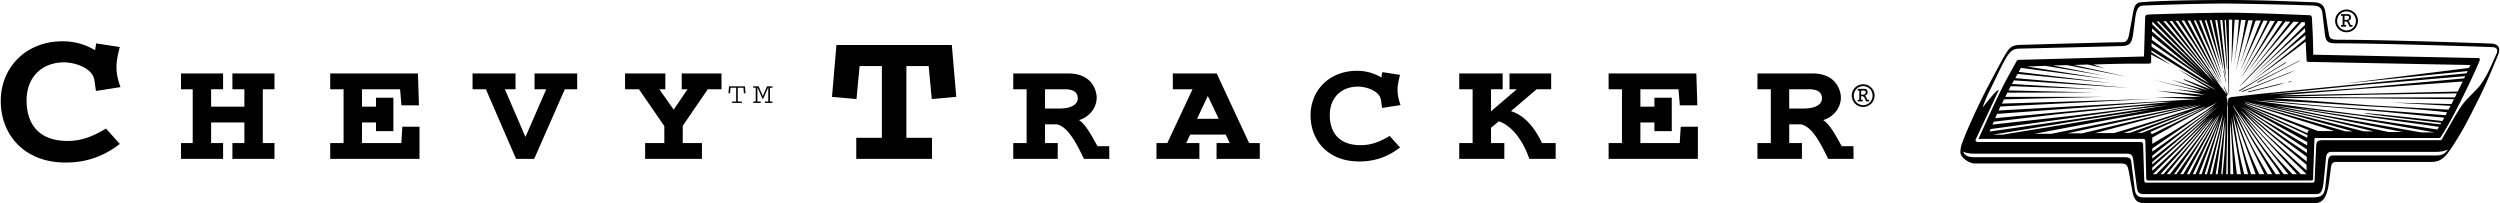 <svg xmlns="http://www.w3.org/2000/svg" width="2500" height="203" viewBox="0 0 296.137 24.061"><path d="M14.111 17.063c-1.745 1.341-3.751 2.203-6.438 2.203C2.825 19.267 0 16.006 0 11.963 0 8.04 2.93 4.894 7.331 4.894c1.422 0 2.66.36 3.846 1.055l.132-.808 2.802.433c-.237.865-.396 1.754-.396 2.355 0 .746.132 1.443.476 2.396l-2.909.458-.185-1.3C10.835 7.968 8.621 7.39 7.515 7.39c-2.582 0-4.453 1.685-4.453 4.524 0 2.864 1.528 4.79 4.848 4.79 1.501 0 2.819-.41 4.562-1.469l1.639 1.828zM31.057 16.955h1.386v1.872h-4.987v-1.872h1.419v-2.44h-3.943v2.44h1.42v1.872h-4.988v-1.872h1.386v-6.377h-1.386V8.706h4.988v1.872h-1.42v2.065h3.943v-2.065h-1.419V8.706h4.987v1.872h-1.386v6.377zM39.05 16.955h1.583v-6.377H39.05V8.706h10.397l.118 3.776H47.49l-.158-1.904h-4.517v2.065h1.661v-1.061h2.059v3.962h-2.059v-1.029h-1.661v2.44h4.663l.118-1.935h2.035v3.807H39.05v-1.872zM63.227 18.829h-2.153L57.5 10.578h-1.58V8.706h5.095v1.872H59.75l2.44 5.656 2.465-5.656h-1.388V8.706h5.057v1.872h-1.468l-3.629 8.251zM80.832 14.92v2.035h2.277v1.872h-6.735v-1.872h2.276v-2.017l-3.011-4.36h-1.645V8.706h4.776v1.872h-.714l1.705 2.414 1.645-2.414h-.693V8.706h4.713v1.872h-1.624l-2.97 4.342zM101.4 16.331h3.036V7.827h-2.64l-.37 3.916-2.904-.264.528-6.147h13.676l.527 6.147-2.903.264-.37-3.916h-2.64v8.504h3.036v2.496H101.4v-2.496zM123.773 10.578h2.344c1.359 0 1.537.653 1.537 1.088 0 .761-.867 1.196-2.128 1.196h-1.753v-2.284zm-3.766 8.249h5.271v-1.872h-1.505v-2.222h1.426c1.227.341 2.098 1.828 3.188 4.094h3.009l-.013-1.498h-1.386c-.536-.938-1.37-2.596-2.204-3.1.993-.252 2.105-1.26 2.105-2.691 0-.344-.218-2.833-3.386-2.833h-6.504v1.872h1.584v6.377h-1.584v1.873h-.001zM143.068 11.372l1.294 2.708h-2.568l1.274-2.708zm-6.085 7.455h5.088v-1.872h-1.564l.475-1.003h4.211l.475 1.003h-1.563v1.872h5.125v-1.872h-1.267l-3.839-8.25h-5.201v1.872h2.336l-2.99 6.377h-1.287v1.873h.001zM165.854 17.478c-1.312 1.011-2.823 1.66-4.85 1.66-3.653 0-5.757-2.451-5.757-5.465 0-2.923 2.183-5.28 5.499-5.28 1.072 0 2.007.271 2.899.792l.1-.637 2.108.324c-.179.648-.297 1.313-.297 1.764 0 .559.099 1.081.356 1.817l-2.188.341-.139-.968c-.199-1.13-1.868-1.561-2.701-1.561-1.947 0-3.357 1.256-3.357 3.373 0 2.134 1.151 3.569 3.654 3.569 1.133 0 2.125-.305 3.438-1.095l1.235 1.366zM179.695 10.578h-.869V8.706h4.938v1.872h-1.719l-3.041 2.595c1.876.592 3.021 2.384 3.673 3.782h1.621v1.872h-3.122c-.77-2.23-2.073-3.915-3.612-4.453l-.928.771v1.811h1.578v1.872h-5.344v-1.872h1.584v-6.377h-1.584V8.706h5.146v1.872h-1.381v2.613l3.06-2.613zM190.574 16.955h1.584v-6.377h-1.584V8.706h10.398l.118 3.776h-2.075l-.159-1.904h-4.516v2.065h1.661v-1.061h2.059v3.962h-2.059v-1.029h-1.661v2.44h4.663l.117-1.935h2.035v3.807h-10.581v-1.872zM211.981 10.578h2.345c1.358 0 1.536.653 1.536 1.088 0 .761-.867 1.196-2.128 1.196h-1.753v-2.284zm-3.765 8.249h5.271v-1.872h-1.505v-2.222h1.426c1.228.341 2.1 1.828 3.188 4.094h3.01l-.013-1.498h-1.387c-.535-.938-1.37-2.596-2.204-3.1.993-.252 2.105-1.26 2.105-2.691 0-.344-.219-2.833-3.387-2.833h-6.504v1.872h1.584v6.377h-1.584v1.873zM220.742 10.208a1.11 1.11 0 0 1 1.116 1.128c0 .631-.493 1.129-1.116 1.129a1.114 1.114 0 0 1-1.104-1.129 1.11 1.11 0 0 1 1.104-1.128zm-.651 1.813h.603v-.196h-.189v-.422h.185c.189.063.279.282.396.618h.367v-.196h-.218c-.026-.023-.108-.372-.293-.484v-.009a.41.41 0 0 0 .33-.424c0-.077-.037-.372-.375-.372h-.805v.195h.196v1.094h-.196v.196h-.001zm.413-1.289h.288c.248 0 .261.126.261.19 0 .072-.031.302-.359.302h-.189v-.492h-.001zm-1.108.6c0 .743.602 1.345 1.346 1.345a1.35 1.35 0 0 0 1.356-1.345c0-.747-.607-1.342-1.356-1.342a1.34 1.34 0 0 0-1.346 1.342zM88.271 11.05l-.188.017-.054-.669h-.669v1.633h.477v.168h-1.149v-.168h.477v-1.633h-.669l-.054.669-.189-.017.066-.82h1.887l.065.82zM91.167 10.398h.297v-.168h-.639l-.5 1.16-.5-1.16h-.638v.168h.296v1.633h-.296v.168h.888v-.168h-.396v-1.633h.023l.585 1.304h.076l.585-1.304h.024v1.633h-.397v.168h.889v-.168h-.297v-1.633zM277.795 1.872h.288c.246 0 .26.126.26.189 0 .072-.031.303-.359.303h-.188v-.492h-.001zm-.413 1.289h.602v-.195h-.188v-.422h.184c.189.063.279.281.396.617h.367v-.195h-.218c-.026-.023-.108-.372-.293-.485v-.009a.411.411 0 0 0 .33-.424c0-.078-.037-.372-.375-.372h-.804v.195h.195v1.094h-.195v.196h-.001zm-.695-.689a1.351 1.351 0 0 0 2.702 0c0-.747-.607-1.342-1.356-1.342a1.34 1.34 0 0 0-1.346 1.342zm1.345-1.124a1.11 1.11 0 0 1 1.115 1.129c0 .631-.492 1.13-1.115 1.13a1.115 1.115 0 0 1-1.104-1.13c0-.636.498-1.129 1.104-1.129z"/><path d="M295.216 8.391c-.503 1.191-1.164 2.674-1.693 3.68-.953 1.905-1.482 2.991-2.647 4.843-1.032 1.642-1.562 2.277-2.779 2.277h-11.249c-.635 0-.635.424-.715 1.111l-.186 1.402c-.186 1.351-.582 2.356-1.562 2.356h-20.408c-.848 0-1.165-.477-1.35-1.535l-.37-2.064c-.159-.927-.318-1.085-1.033-1.085H233.94c-.583 0-1.668-.688-1.668-1.324 0-.502.079-.768.317-1.402.582-1.535 1.959-4.5 2.7-5.929.238-.45 1.826-3.467 2.224-4.129.503-.821.714-1.244 1.826-1.271.927-.027 10.853-.318 12.149-.318.503 0 .662-.291.82-1.139l.372-2.064c.158-.82.238-1.482.979-1.535C254.665.186 257.497 0 264.221 0c3.812 0 8.259.212 9.899.265.82.026 1.271.317 1.402 1.111.106.583.292 2.039.424 2.674.105.503.212.662 1.165.662 5.505 0 16.49.396 18.052.449.874.027 1.191.53.821 1.404l-.768 1.826zm.106-2.806c-1.271-.053-13.103-.451-18.608-.451-1.138 0-1.165-.423-1.297-1.535l-.238-2.012c-.079-.741-.503-.9-1.059-.926-1.139-.054-5.93-.186-9.899-.238-3.071-.027-8.365.158-10.323.238-.636.026-.795.714-.9 1.429l-.186 1.429c-.185 1.35-.238 1.879-1.323 1.932-1.297.053-11.435.292-12.36.318-.504.026-.874.212-1.324.9-.662 1.059-1.482 2.938-2.038 4.023-.397.768-.768 1.72-.848 2.038 0 0 1.456-1.879 1.722-1.984l.185-.08-2.674 5.716c-.158.318-.132.451.371.451h19.085c.264 0 .317.158.317.317l.132 4.129c0 .345.106.371.265.371h19.482c.317 0 .449 0 .449-.265l.186-4.076c.026-.741.424-.688 1.059-.688h13.765c1.164-1.985 1.35-2.409 2.197-3.759.503-.794.847-1.085 1.481-1.747.238-.265.688-.663.954-1.033a12.33 12.33 0 0 0 1.217-2.144l.688-1.536c.184-.393.158-.791-.478-.817zm-6.617 12.414h-12.44c-.557 0-.636.424-.662.741l-.292 2.912c-.132 1.218-.449 1.35-.847 1.35h-20.435c-.556 0-.768-.159-.847-.821l-.424-3.202c-.079-.661-.265-.768-.847-.768h-18.053c-.847 0-1.244-.238-1.244-.238.08.371.503.662 1.297.662h17.655c.557 0 .9.025.953.529l.424 3.309c.105.899.688.927 1.165.927h19.72c.979 0 1.562-.054 1.693-1.244l.265-2.488c.08-.848.054-1.244.741-1.244h12.203c.714 0 1.086-.318 1.323-.715.002-.001-.475.29-1.348.29zm.926-2.436l-.344.557c-.105.186-.159.238-.45.238h-14.452c-.133 0-.159.079-.159.317l-.158 4.367c0 .238.026.345-.238.345h-19.297c-.212 0-.238-.106-.238-.345l-.105-4.262c0-.291-.133-.317-.291-.317h-19.482s1.562-3.521 2.647-5.744c.503-1.033 1.747-3.256 1.747-3.256.212-.397.238-.371.477-.371l14.743-.397.133-4.526c0-.397.132-.424.449-.45.397-.026 6.512-.212 9.424-.212 3.097 0 8.655.265 9.476.291.292 0 .397.026.424.371.026.502.079 1.535.105 2.144.027.846.054 2.17.054 2.17l19.534.396c.345 0 .159.371.079.556-1.166 2.73-3.099 6.541-4.078 8.128zm-10.879-4.949l-8.734.688 10.853-.212 10.35-.238.582-1.191-13.051.953zm1.906-.608l-12.044 1.191 10.721-.742 12.652-1.164.105-.265-11.434.98zm.053 1.217l-10.773.238 9.556.08h11.382l.238-.477-10.403.159zm-1.032.423l-6.114-.026h-4.341l4.553.317 7.146.555 9.186.503.264-.449-7.015-.397 7.121.186.291-.583-11.091-.106zm.052 2.091l-8.02-1.006 7.676 1.191 9.423 1.43.186-.318-9.265-1.297zm1.245-1.111l-7.305-.477-5.877-.317s4.234.45 8.708.821l4.474.316 8.814.688.159-.344c-.001.001-2.912-.396-8.973-.687zm1.614.635l-9.952-.847-5.797-.529 5.347.741 7.147.927 9.819 1.19.106-.185s-8.629-.979-9.186-1.139c.291-.079 9.318.927 9.318.927l.237-.396-7.039-.689zm-3.626.768l-6.644-1.112-3.018-.45 6.035 1.191 11.567 2.038h1.588s-4.181-.767-9.528-1.667zm-5.453-6.696c-.132 0-.211-.053-.211-.265l-.106-2.144s-2.117 1.615-3.494 2.621c-1.271.927-3.282 2.382-3.282 2.382s2.197-1.667 3.601-2.78c1.217-.953 3.149-2.541 3.149-2.541v-.45l-6.697 5.479s2.171-1.826 3.548-3.043c1.243-1.085 3.123-2.806 3.123-2.806l-.026-.45-6.221 5.691s1.747-1.667 2.858-2.753c1.298-1.271 3.362-3.335 3.362-3.335l-.026-.318h-.371s-1.853 2.012-3.759 3.971c-1.614 1.694-3.202 3.335-3.652 3.679.37-.397 2.144-2.224 3.521-3.732 1.879-2.064 3.547-3.944 3.547-3.944l-.636-.026L266.285 9s1.402-1.721 2.276-2.833a461.23 461.23 0 0 0 2.806-3.6l-.582-.026-4.553 6.115 1.958-2.833c.9-1.297 2.25-3.309 2.25-3.309l-.529-.026s-3.652 5.691-4.341 6.723c.079-.211 1.165-1.906 2.197-3.653.873-1.482 1.773-3.07 1.773-3.07l-.557-.026-3.44 6.406s1.111-2.197 1.8-3.6a410.74 410.74 0 0 0 1.35-2.806l-.503-.026-2.753 5.981 2.437-5.981h-.609l-1.88 5.294s.662-2.012 1.006-3.282c.212-.794.529-2.039.529-2.039h-.529l-1.509 6.141s.556-2.621.874-4.314c.132-.741.317-1.854.317-1.854l-.529-.026-.873 5.559s.344-2.356.476-3.891l.133-1.667-.503-.026-.371 5.4.08-5.4h-.397l.026 8.788h-.053l-.105-4.686-.212-4.05h-.159l.318 5.771h-.053l-.53-5.771h-.265l.529 4.977.105 1.244v.476l-.979-6.697h-.238l.715 4.315.237 1.482-.051-.08-1.324-5.718h-.212l1.351 5.533-1.747-5.506h-.212l2.012 6.379-2.409-6.379h-.265l2.594 6.697h-.053s-.847-2.064-1.43-3.361c-.582-1.297-1.508-3.309-1.508-3.309h-.238l3.414 7.597-3.838-7.597h-.317l1.932 3.626 2.145 4.103-4.474-7.729h-.317l1.747 2.858 1.693 2.833-.053.026-1.985-3.044-1.8-2.646h-.317l5.347 7.782.477.609.186.238.08.053-.398-.9.08.053.424.874-.159.265.106.477.053.45-.08.265.027 2.145-.133 5.876h.186l.026-6.749-.026-1.139.053-1.06s.185-.211.503-.211l3.309-.37 24.432-2.436.132-.265-14.77 1.509 14.929-1.879.159-.344-19.195-.373zm1.482 6.404l-5.717-1.138s3.759.927 7.226 1.641l6.485 1.403h1.694l-9.688-1.906zm1.456.662l-4.129-.953-3.759-.873-1.747-.371 13.261 3.361h1.165l-4.791-1.164zm-10.64-2.408s.82.317 1.298.449a1661.938 1661.938 0 0 0 10.799 3.123h.873l-12.97-3.572zm.343.264h-.212l8.735 3.283h1.933l-10.456-3.283zm-.529 0l7.809 3.548s-.053-.345.212-.345l-8.021-3.203zm4.845 2.383l-4.235-1.959 3.44 1.773 3.706 1.879.026-.317-2.937-1.376zm2.911 2.197l-4.262-2.383-3.389-1.853 2.568 1.641 1.747 1.032s3.335 2.012 3.335 1.959l.001-.396zm-.026.873l-5.029-3.282-2.938-1.853 2.7 1.932 3.044 2.145 2.224 1.482v-.424h-.001zm-12.044-9.846l-1.535-2.091-2.409-3.282h-.317l4.156 5.453 1.429 1.827-1.324-1.907zm12.017 10.719l-3.124-2.303-2.223-1.667-2.117-1.562 3.467 2.964 3.997 3.124v-.556zM261.123 7.994l-1.879-2.303-2.594-3.177h-.345l6.009 7.015-1.191-1.535zm12.177 11.54l-4.051-3.388-3.176-2.753 2.727 2.753 3.123 2.832 1.377 1.218v-.662zM261.441 8.656l-2.488-2.753-3.177-3.361h-.264l6.828 7.227-.899-1.113zm10.271 10.455l-2.992-2.886-1.879-1.853-1.323-1.297c.105.185 1.747 2.118 3.176 3.6 1.032 1.059 3.918 3.971 3.918 3.971h.688l-1.588-1.535zm-13.024-12.89l-3.601-3.601h-.079v.265l6.221 5.929-2.541-2.593zm-3.706-2.859v.371l6.035 5.135-6.035-5.506zm10.958 10.455c1.244 1.693 1.773 2.355 3.098 3.996.741.927 2.594 2.833 2.594 2.833h.529l-6.221-6.829zm-10.958-9.582l-.026.477L260.832 9l-5.85-4.765zm10.217 8.973c1.165 1.721 1.456 2.118 2.621 3.785.979 1.324 2.779 3.653 2.779 3.653h.529l-5.929-7.438zm-4.129-3.864l-6.141-4.236v.424l3.547 2.33 2.515 1.588.794.45-.715-.556zm7.041 8.338c-1.35-1.959-3.415-5.003-3.415-5.003l-.158-.158 2.806 4.605 2.303 3.521h.503c-.132-.451-1.245-1.8-2.039-2.965zm-1.456-1.404c-.847-1.481-.661-1.271-1.614-2.699.741 1.482.899 1.959 1.642 3.44.661 1.351 2.011 3.627 2.011 3.627h.53c-.743-1.376-1.801-3.018-2.569-4.368zm-1.905-2.937c.503 1.562.899 2.329 1.455 3.864.53 1.403 1.482 3.441 1.482 3.441h.609l-3.546-7.305zm.926 2.911a86.422 86.422 0 0 0-.715-1.826c.266 1.19.345 1.614.715 2.806.371 1.456 1.06 3.415 1.06 3.415h.529c0-.001-.953-2.701-1.589-4.395zm-1.112-2.726c.186 1.35.37 2.303.582 3.652.238 1.535.769 3.468.769 3.468h.449l-1.8-7.12zm-.159.344c.106 1.746.053 1.164.186 2.911.133 1.536.45 3.865.45 3.865h.477l-1.113-6.776zm-.184.689l.053 6.088h.344c-.001-.001-.213-5.506-.397-6.088zm-1.139 2.461c-.212 1.377-.317 2.145-.556 3.627h.238c.105-.874.37-2.753.582-4.368.159-1.19.159-1.323.238-2.487-.105.448-.316 1.904-.502 3.228zm.106 3.626h.158c.133-1.509.238-2.171.291-3.68.053-1.351.053-1.271.026-2.62l-.475 6.3zm-.132-6.167l-.238.848-1.588 5.32h.265l1.271-4.5.424-1.642s.158-.661.158-.899c-.001-.001-.319 1.059-.292.873zm-1.218 6.167h.265c.371-1.694.529-2.329.874-4.05.132-.821.238-1.402.344-2.065l-1.483 6.115zm-1.297 0h.317l1.642-4.765.529-1.747-2.488 6.512zm-.715-6.988l-2.382 1.297-2.436 1.351v.74a120.978 120.978 0 0 0 5.506-3.388c1.35-.847.873-.608 2.197-1.509l-2.885 1.509zm2.488 1.614l-2.488 5.374h.317l2.224-5.188.582-1.429-.635 1.243zm-7.516.372l.158.265 2.382-1.165 2.409-1.19 1.879-.979-6.828 3.069zm7.676-1.192c-.979 1.773-3.362 6.194-3.362 6.194h.318l3.6-7.067c-.001 0-.371.529-.556.873zm-2.383-.344c-1.984 1.35-5.082 3.494-5.082 3.494v.37a278.978 278.978 0 0 0 5.108-3.652c1.271-.9 2.303-1.773 2.303-1.773s-1.429.952-2.329 1.561zm1.721 1.006c-1.271 2.012-3.468 5.532-3.468 5.532h.345l4.155-7.015c0 .001-.661.9-1.032 1.483zm-1.43-2.197l-7.094 2.832h.503s2.859-1.138 4.633-1.879c1.138-.477 2.964-1.271 2.964-1.271l-1.006.318zm-.449 1.694c-1.933 1.509-3.044 2.329-4.924 3.864v.317s3.098-2.409 5.029-4.022c.953-.795 2.436-2.064 2.436-2.064s-1.297.979-2.541 1.905zm-4.924 4.606v.265c2.145-1.773 2.62-2.224 4.605-3.971 1.112-1.006 3.309-3.018 3.309-3.018l-7.914 6.724zm6.247-3.679c-1.43 1.958-3.653 5.108-3.653 5.108h.265s2.118-2.938 3.389-4.871c.477-.714 1.191-1.853 1.191-1.853-.002.001-.742 1.007-1.192 1.616zm.503-1.086c-1.456 1.8-5.029 6.194-5.029 6.194h.37s1.8-2.25 2.938-3.733c.9-1.164 2.25-3.016 2.25-3.016s-.344.317-.529.555zm-5.771 6.194h.344s1.985-2.25 3.229-3.706c1.059-1.244 2.647-3.203 2.647-3.203l-6.22 6.909zm-.9 0h.397s2.594-2.595 4.183-4.315c.873-.952 2.223-2.461 2.223-2.461l-6.803 6.776zm-.079-.767v.37s2.938-2.646 4.712-4.42c.741-.741 1.905-1.959 1.905-1.959l-6.617 6.009zm3.229-6.326l-6.617 2.196h.714s2.674-.926 4.368-1.562c.953-.344 2.408-.899 2.408-.899l-.873.265zm-1.826.052c-3.177.847-8.179 2.17-8.179 2.17h2.249s3.759-1.11 6.141-1.878c.979-.318 1.562-.504 2.542-.821l1.72-.636s-2.726.715-4.473 1.165zm4.367-4.023l-5.876-3.6v.211l2.329 1.509-2.355-1.244v.794c0 .211-.026.291-.345.291h-1.297c-2.594 0-5.215.105-5.215.105l1.403.477-2.038-.477-1.668.053 6.326 1.403-7.067-1.376-1.772.026 6.113 1.217-6.961-1.165-2.197.08 9.715 1.535-10.43-1.376-.264.477 11.17 1.35-11.303-1.112-.265.503 13.552 1.164-13.711-.899-.238.423 10.35.635-10.509-.371-.237.503 10.031.238-10.19.027-.238.503h11.462l-11.621.292-.238.503 17.814-.557-17.999.9-.212.477 18.264-1.032 5.347-.318-5.135-.237 5.506-.027-5.32-.741 5.823.503s-.9-.212-1.509-.318c-.899-.185-2.355-.396-2.355-.396s1.509.159 2.461.265c.345.026.874.053.874.053l-5.823-1.429 6.035 1.376s-.557-.265-.874-.371c-1.138-.37-2.805-.979-2.805-.979l4.287 1.271-2.858-1.271.079-.053.927.344 2.17.847L258 8.153s3.944 2.197 4.447 2.488c-.318-.318-1.668-1.059-1.668-1.059zm-7.358 4.394l-8.471 1.827h1.773s5.744-1.377 9.424-2.276c1.8-.45 4.632-1.165 4.632-1.165l-7.358 1.614zm-2.832.08l-9.529 1.8h2.012l9.847-1.985s2.196-.424 3.573-.715c1.323-.265 3.388-.715 3.388-.715l-9.291 1.615zm5.32-1.959l-1.694.105-17.603 1.297-.212.503 21.018-1.932-1.509.027zm-3.574.582l-8.205.82-7.915.927-.158.345 2.832-.318 6.512-.715s4.394-.529 7.199-.899c1.271-.159 3.256-.45 3.256-.45l-3.521.29zm.027.317l-6.75.954-9.768 1.35-.105.291 9.74-1.403 6.035-.899 5.453-.821-4.605.528zm-.874.503l-5.532.848-9.847 1.614h1.165s7.015-1.138 11.566-1.905c3.389-.557 2.727-.45 6.115-1.06l-3.467.503zm19.985-3.838l-.344.133.026-.08.397-.132-.079.079zm.953-2.408l-4.923 2.541-.133-.026 5.109-2.595-.053.08zm-1.165 1.403l-5.532 2.223-.185-.026 6.564-2.594-.847.397zm-.556-1.112l-5.373 3.282-.026-.106s1.801-1.059 2.938-1.747a160.527 160.527 0 0 0 2.726-1.694l-.265.265zm-.714 2.515l-3.548.873-.158-.053 4.526-1.111-.82.291zm-6.38-.768l-.159-.9.027-.053.158.741-.026.212zm.079.423v-.503l.054-.026v.423l-.054.106zm-1.084-.37l-.662-1.059.026-.026.661 1.059-.025.026zm.264.397l-.211-.318.025-.026.212.317-.026.027z"/></svg>